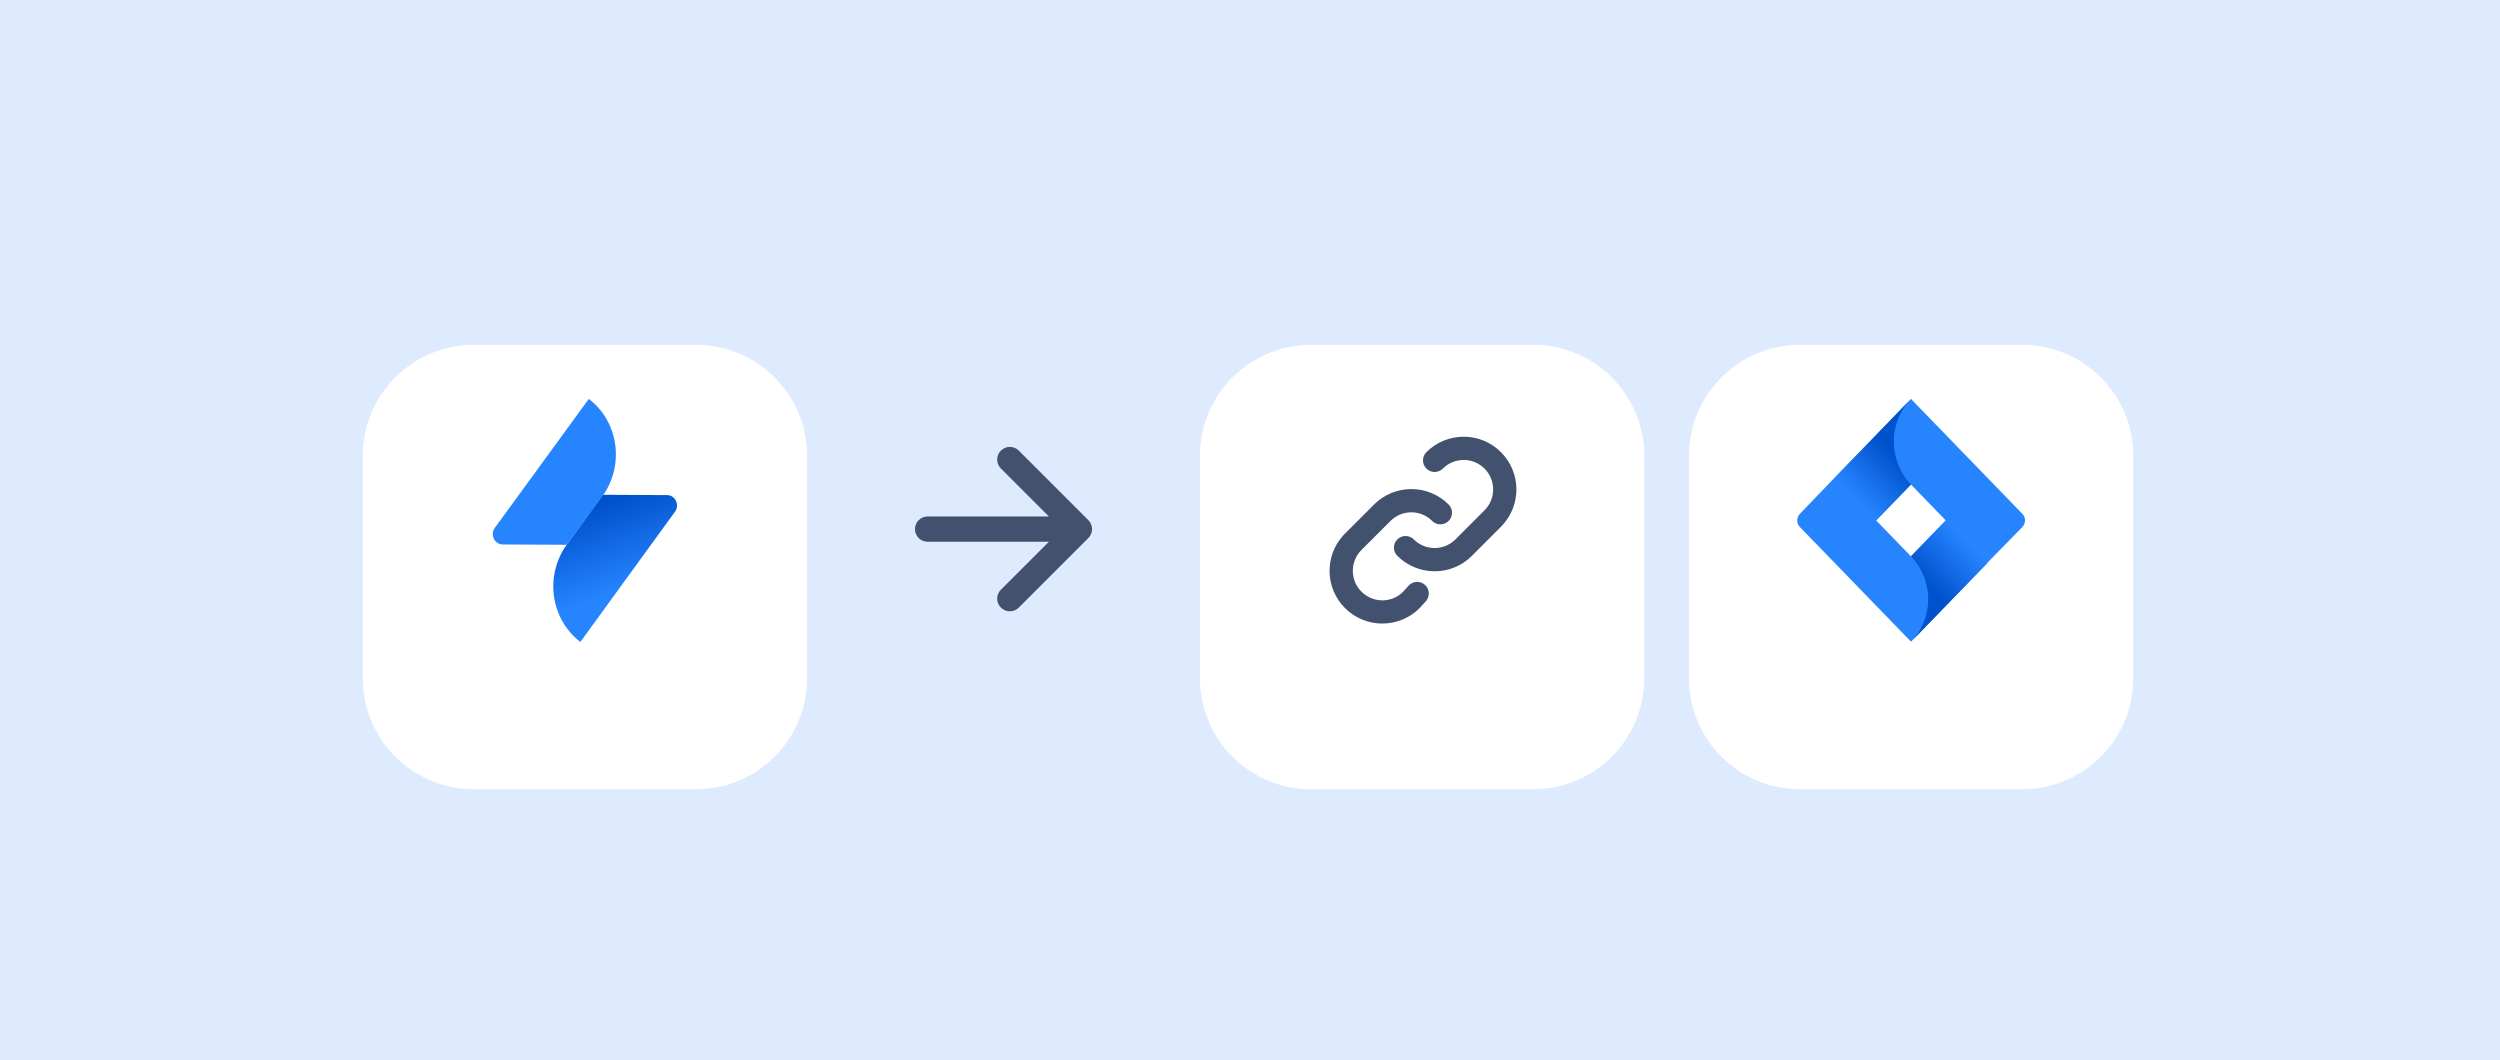 <svg width="448" height="190" viewBox="0 0 448 190" fill="none" xmlns="http://www.w3.org/2000/svg">
<rect width="448" height="190" fill="#DEEBFF"/>
<g filter="url(#filter0_dd)">
<path d="M65 74.908C65 63.913 73.913 55 84.908 55H124.724C135.719 55 144.632 63.913 144.632 74.908V114.724C144.632 125.719 135.719 134.632 124.724 134.632H84.908C73.913 134.632 65 125.719 65 114.724V74.908Z" fill="white"/>
</g>
<rect width="49.77" height="49.77" transform="translate(79.931 69.931)" fill="white" fill-opacity="0.01"/>
<path d="M108.028 88.664L119.539 88.722C120.992 88.722 121.83 90.445 120.992 91.652L104.005 115.035C98.641 110.956 97.579 103.142 101.546 97.627L108.028 88.664Z" fill="url(#paint0_linear)"/>
<path d="M101.547 97.627L90.092 97.569C88.639 97.569 87.801 95.846 88.639 94.639L105.514 71.486C110.878 75.565 111.94 83.379 107.973 88.894L101.547 97.627Z" fill="#2684FF"/>
<rect width="54.395" height="54.395" transform="translate(152.631 67.618)" fill="white" fill-opacity="0.01"/>
<path fill-rule="evenodd" clip-rule="evenodd" d="M179.359 80.748C179.149 80.958 178.982 81.208 178.867 81.483C178.753 81.758 178.695 82.053 178.695 82.35C178.695 82.648 178.753 82.943 178.867 83.218C178.982 83.493 179.149 83.743 179.359 83.953L187.956 92.549H166.23C165.629 92.549 165.052 92.788 164.627 93.213C164.202 93.638 163.963 94.215 163.963 94.816C163.963 95.417 164.202 95.993 164.627 96.418C165.052 96.844 165.629 97.082 166.23 97.082H187.956L179.359 105.679C179.149 105.889 178.982 106.139 178.867 106.414C178.753 106.689 178.695 106.984 178.695 107.281C178.695 107.579 178.753 107.874 178.867 108.149C178.982 108.424 179.149 108.673 179.359 108.884C180.243 109.767 181.68 109.767 182.566 108.884L195.029 96.418C195.44 96.009 195.678 95.458 195.694 94.879V94.75C195.677 94.172 195.44 93.622 195.029 93.213L182.566 80.748C182.356 80.537 182.106 80.37 181.831 80.256C181.556 80.142 181.261 80.083 180.963 80.083C180.665 80.083 180.37 80.142 180.095 80.256C179.82 80.37 179.57 80.537 179.359 80.748Z" fill="#42526E"/>
<g filter="url(#filter1_dd)">
<path d="M215.026 74.908C215.026 63.913 223.939 55 234.934 55H274.75C285.744 55 294.657 63.913 294.657 74.908V114.724C294.657 125.719 285.744 134.632 274.75 134.632H234.934C223.939 134.632 215.026 125.719 215.026 114.724V74.908Z" fill="white"/>
</g>
<rect width="50" height="50" transform="translate(230 70)" fill="white" fill-opacity="0.01"/>
<path d="M259.595 90.408C260.408 91.222 260.408 92.541 259.595 93.354C258.844 94.105 257.662 94.163 256.845 93.528L256.649 93.354C254.675 91.381 251.529 91.295 249.454 93.097L249.178 93.355L243.973 98.556C241.91 100.619 241.91 103.964 243.973 106.027C245.946 108 249.092 108.086 251.107 106.347L251.375 106.099L252.417 104.953C253.191 104.101 254.508 104.039 255.36 104.813C256.146 105.527 256.259 106.705 255.664 107.551L255.5 107.756L254.39 108.973C250.7 112.663 244.717 112.663 241.027 108.973C237.452 105.398 237.34 99.672 240.692 95.962L241.027 95.61L246.232 90.408C249.922 86.718 255.905 86.718 259.595 90.408ZM268.973 81.027C272.548 84.602 272.66 90.328 269.309 94.036L268.974 94.389L263.765 99.606C260.075 103.296 254.092 103.296 250.402 99.606C249.588 98.793 249.588 97.474 250.402 96.66C251.215 95.846 252.534 95.846 253.348 96.66C255.321 98.633 258.467 98.719 260.541 96.918L260.817 96.661L266.027 91.444C268.09 89.381 268.09 86.036 266.027 83.973C263.964 81.91 260.619 81.91 258.556 83.973C257.743 84.787 256.424 84.787 255.61 83.973C254.797 83.16 254.797 81.841 255.61 81.027C259.3 77.337 265.283 77.337 268.973 81.027Z" fill="#42526E"/>
<g filter="url(#filter2_dd)">
<path d="M302.658 74.908C302.658 63.913 311.571 55 322.566 55H362.381C373.376 55 382.289 63.913 382.289 74.908V114.724C382.289 125.719 373.376 134.632 362.381 134.632H322.566C311.571 134.632 302.658 125.719 302.658 114.724V74.908Z" fill="white"/>
</g>
<rect width="49.77" height="49.77" transform="translate(317.588 69.931)" fill="white" fill-opacity="0.01"/>
<path d="M362.382 92.054L344.227 73.325L342.445 71.486L328.801 85.562L322.564 92.054C321.895 92.743 321.895 93.835 322.564 94.467L335.038 107.336L342.445 114.977L356.089 100.902L356.311 100.672L362.382 94.467C363.05 93.778 363.05 92.686 362.382 92.054ZM342.445 99.695L336.208 93.26L342.445 86.826L348.682 93.26L342.445 99.695Z" fill="#2684FF"/>
<path d="M342.445 86.826C338.38 82.632 338.324 75.795 342.389 71.544L328.801 85.619L336.208 93.26L342.445 86.826Z" fill="url(#paint1_linear)"/>
<path d="M348.738 93.203L342.445 99.695C346.566 103.947 346.566 110.783 342.445 115.035L356.144 100.902L348.738 93.203Z" fill="url(#paint2_linear)"/>
<defs>
<filter id="filter0_dd" x="53.668" y="50.467" width="102.296" height="102.296" filterUnits="userSpaceOnUse" color-interpolation-filters="sRGB">
<feFlood flood-opacity="0" result="BackgroundImageFix"/>
<feColorMatrix in="SourceAlpha" type="matrix" values="0 0 0 0 0 0 0 0 0 0 0 0 0 0 0 0 0 0 127 0"/>
<feOffset/>
<feGaussianBlur stdDeviation="1.133"/>
<feColorMatrix type="matrix" values="0 0 0 0 0.035 0 0 0 0 0.118 0 0 0 0 0.259 0 0 0 0.31 0"/>
<feBlend mode="normal" in2="BackgroundImageFix" result="effect1_dropShadow"/>
<feColorMatrix in="SourceAlpha" type="matrix" values="0 0 0 0 0 0 0 0 0 0 0 0 0 0 0 0 0 0 127 0"/>
<feOffset dy="6.799"/>
<feGaussianBlur stdDeviation="5.666"/>
<feColorMatrix type="matrix" values="0 0 0 0 0.035 0 0 0 0 0.118 0 0 0 0 0.259 0 0 0 0.2 0"/>
<feBlend mode="normal" in2="effect1_dropShadow" result="effect2_dropShadow"/>
<feBlend mode="normal" in="SourceGraphic" in2="effect2_dropShadow" result="shape"/>
</filter>
<filter id="filter1_dd" x="203.694" y="50.467" width="102.296" height="102.296" filterUnits="userSpaceOnUse" color-interpolation-filters="sRGB">
<feFlood flood-opacity="0" result="BackgroundImageFix"/>
<feColorMatrix in="SourceAlpha" type="matrix" values="0 0 0 0 0 0 0 0 0 0 0 0 0 0 0 0 0 0 127 0"/>
<feOffset/>
<feGaussianBlur stdDeviation="1.133"/>
<feColorMatrix type="matrix" values="0 0 0 0 0.035 0 0 0 0 0.118 0 0 0 0 0.259 0 0 0 0.31 0"/>
<feBlend mode="normal" in2="BackgroundImageFix" result="effect1_dropShadow"/>
<feColorMatrix in="SourceAlpha" type="matrix" values="0 0 0 0 0 0 0 0 0 0 0 0 0 0 0 0 0 0 127 0"/>
<feOffset dy="6.799"/>
<feGaussianBlur stdDeviation="5.666"/>
<feColorMatrix type="matrix" values="0 0 0 0 0.035 0 0 0 0 0.118 0 0 0 0 0.259 0 0 0 0.2 0"/>
<feBlend mode="normal" in2="effect1_dropShadow" result="effect2_dropShadow"/>
<feBlend mode="normal" in="SourceGraphic" in2="effect2_dropShadow" result="shape"/>
</filter>
<filter id="filter2_dd" x="291.326" y="50.467" width="102.296" height="102.296" filterUnits="userSpaceOnUse" color-interpolation-filters="sRGB">
<feFlood flood-opacity="0" result="BackgroundImageFix"/>
<feColorMatrix in="SourceAlpha" type="matrix" values="0 0 0 0 0 0 0 0 0 0 0 0 0 0 0 0 0 0 127 0"/>
<feOffset/>
<feGaussianBlur stdDeviation="1.133"/>
<feColorMatrix type="matrix" values="0 0 0 0 0.035 0 0 0 0 0.118 0 0 0 0 0.259 0 0 0 0.31 0"/>
<feBlend mode="normal" in2="BackgroundImageFix" result="effect1_dropShadow"/>
<feColorMatrix in="SourceAlpha" type="matrix" values="0 0 0 0 0 0 0 0 0 0 0 0 0 0 0 0 0 0 127 0"/>
<feOffset dy="6.799"/>
<feGaussianBlur stdDeviation="5.666"/>
<feColorMatrix type="matrix" values="0 0 0 0 0.035 0 0 0 0 0.118 0 0 0 0 0.259 0 0 0 0.2 0"/>
<feBlend mode="normal" in2="effect1_dropShadow" result="effect2_dropShadow"/>
<feBlend mode="normal" in="SourceGraphic" in2="effect2_dropShadow" result="shape"/>
</filter>
<linearGradient id="paint0_linear" x1="107.593" y1="90.426" x2="112.682" y2="105.391" gradientUnits="userSpaceOnUse">
<stop stop-color="#0052CC"/>
<stop offset="1" stop-color="#2684FF"/>
</linearGradient>
<linearGradient id="paint1_linear" x1="341.353" y1="80.302" x2="332.371" y2="89.009" gradientUnits="userSpaceOnUse">
<stop offset="0.176" stop-color="#0052CC"/>
<stop offset="1" stop-color="#2684FF"/>
</linearGradient>
<linearGradient id="paint2_linear" x1="343.659" y1="106.118" x2="352.623" y2="97.428" gradientUnits="userSpaceOnUse">
<stop offset="0.176" stop-color="#0052CC"/>
<stop offset="1" stop-color="#2684FF"/>
</linearGradient>
</defs>
</svg>

